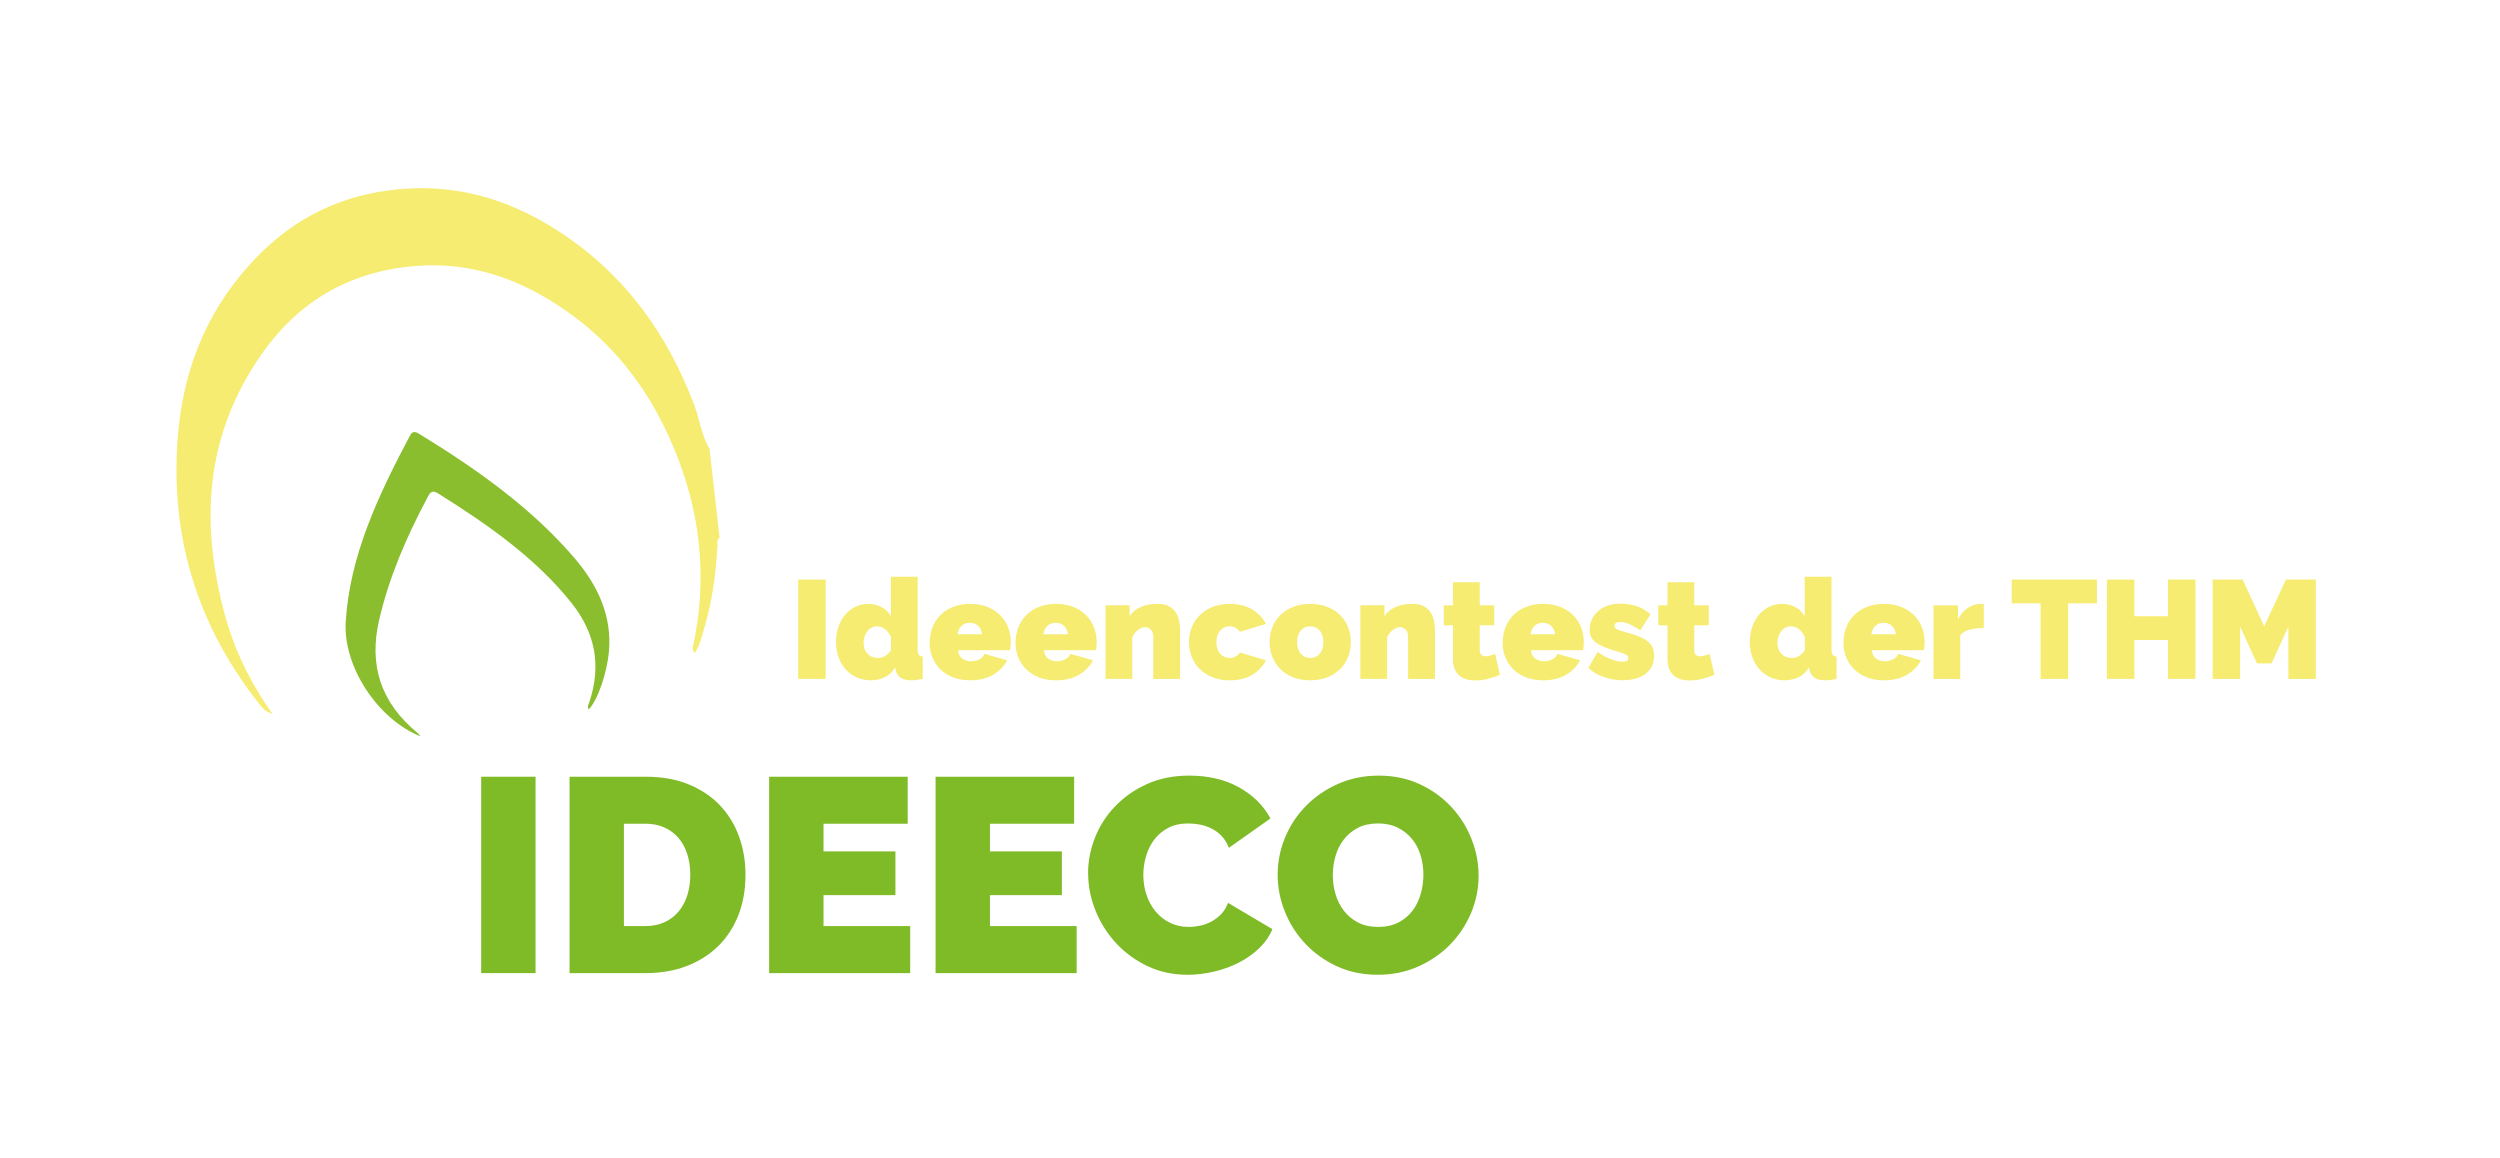 <?xml version="1.0" encoding="UTF-8"?>
<svg id="uuid-5c1d2147-3ee8-43ba-be46-36eb1772dc67" data-name="Main_Logo" xmlns="http://www.w3.org/2000/svg" viewBox="0 0 768.26 355.73">
  <g>
    <path d="M218.05,137.99c-2.5-4.23-3-9.03-4.69-13.5-8.11-21.4-20.92-40.02-42.01-53.63-15.21-9.81-32.27-15.01-52.08-12.34-17.72,2.39-31.39,10.53-42.35,22.58-14.52,15.96-20.91,34.35-22.34,53.82-2.16,29.24,5.54,56.24,24.27,80.36,2.29,2.95,2.46,3.09,5.02,4.27-7.1-9.91-12.07-20.31-14.99-31.4-7.19-27.28-6.13-54.1,11.56-79.37,10.78-15.4,26.17-25.42,47.47-27.05,14.32-1.1,27.1,2.53,38.66,9.12,21.49,12.26,34.29,30.08,42.1,50.86,6.88,18.31,8.5,37.18,4.39,56.49-.16.76-.53,1.55.46,2.42,1.51-2.2,2-4.57,2.69-6.86,2.62-8.64,3.82-17.41,4.27-26.25.04-.76-.37-1.62.66-2.2l-3.09-27.32Z" style="fill: #f6ec71;"/>
    <path d="M129.2,226.29c-.27-.34-.49-.73-.82-1.01-11.53-9.42-15.01-21.04-11.9-34.61,3.03-13.22,8.46-25.77,15.02-38.04.74-1.38,1.33-2.12,3.16-.98,15.44,9.67,30.13,19.99,41.03,33.72,7.34,9.24,9.11,19.33,5.43,30.33-.26.76-.73,1.52-.2,2.32,2.86-2.97,5.62-11.38,6.2-17.67,1-11.02-3.34-20.42-10.61-28.9-13.07-15.26-29.81-27.18-47.64-38.09-1.44-.88-2.15-.86-2.94.62-9.73,18.33-18.47,36.91-19.69,57.14-.82,13.54,9.64,29.79,22.96,35.17" style="fill: #8bbe2e;"/>
  </g>
  <g>
    <path d="M147.87,299.04v-60.35h16.71v60.35h-16.71Z" style="fill: #7fba27;"/>
    <path d="M175.03,299.04v-60.35h23.39c5.02,0,9.45.79,13.28,2.38,3.83,1.59,7.02,3.74,9.59,6.46,2.57,2.72,4.51,5.91,5.83,9.56,1.31,3.65,1.97,7.55,1.97,11.69,0,4.59-.73,8.74-2.18,12.45-1.46,3.71-3.53,6.88-6.21,9.52-2.69,2.63-5.91,4.67-9.68,6.12-3.77,1.45-7.97,2.17-12.59,2.17h-23.39ZM212.12,268.78c0-2.32-.31-4.45-.94-6.38-.63-1.93-1.53-3.57-2.7-4.93-1.17-1.36-2.61-2.42-4.33-3.19-1.71-.76-3.63-1.15-5.74-1.15h-6.68v31.45h6.68c2.17,0,4.11-.4,5.83-1.19,1.71-.79,3.15-1.9,4.33-3.32,1.17-1.42,2.06-3.09,2.66-5.01.6-1.93.9-4.02.9-6.29Z" style="fill: #7fba27;"/>
    <path d="M279.71,284.59v14.45h-43.35v-60.35h42.58v14.45h-25.87v8.5h22.1v13.43h-22.1v9.52h26.64Z" style="fill: #7fba27;"/>
    <path d="M330.86,284.59v14.45h-43.35v-60.35h42.58v14.45h-25.87v8.5h22.1v13.43h-22.1v9.52h26.64Z" style="fill: #7fba27;"/>
    <path d="M334.37,268.35c0-3.68.7-7.31,2.1-10.88,1.4-3.57,3.44-6.77,6.13-9.6,2.68-2.83,5.94-5.13,9.77-6.88,3.83-1.76,8.19-2.64,13.11-2.64,5.88,0,10.98,1.21,15.29,3.61,4.31,2.41,7.52,5.6,9.64,9.56l-12.76,9.01c-.57-1.47-1.33-2.69-2.27-3.66-.94-.96-1.98-1.73-3.13-2.29-1.14-.57-2.33-.96-3.56-1.19-1.23-.23-2.41-.34-3.56-.34-2.4,0-4.47.47-6.21,1.4-1.74.93-3.17,2.15-4.28,3.65-1.11,1.5-1.94,3.2-2.48,5.1-.54,1.9-.81,3.78-.81,5.65,0,2.1.31,4.11.94,6.04.63,1.93,1.54,3.63,2.74,5.1,1.2,1.47,2.67,2.65,4.41,3.53,1.74.88,3.7,1.32,5.87,1.32,1.14,0,2.31-.13,3.51-.38,1.2-.25,2.36-.68,3.47-1.28s2.11-1.36,3-2.29c.88-.93,1.58-2.08,2.1-3.44l13.62,8.08c-.91,2.21-2.3,4.19-4.15,5.95-1.86,1.76-3.97,3.23-6.34,4.42-2.37,1.19-4.91,2.1-7.62,2.72-2.71.62-5.35.93-7.92.93-4.51,0-8.64-.89-12.38-2.68-3.74-1.78-6.97-4.15-9.68-7.1-2.71-2.95-4.81-6.29-6.3-10.03-1.49-3.74-2.23-7.54-2.23-11.39Z" style="fill: #7fba27;"/>
    <path d="M423.38,299.55c-4.63,0-8.82-.88-12.59-2.63-3.77-1.76-7-4.07-9.68-6.93-2.69-2.86-4.77-6.13-6.25-9.82-1.49-3.68-2.23-7.48-2.23-11.39s.77-7.79,2.31-11.48c1.54-3.68,3.7-6.93,6.47-9.73,2.77-2.8,6.05-5.04,9.85-6.71,3.8-1.67,7.95-2.51,12.46-2.51s8.82.88,12.59,2.64c3.77,1.76,7,4.08,9.68,6.97,2.68,2.89,4.75,6.18,6.21,9.86,1.46,3.68,2.18,7.45,2.18,11.3s-.77,7.78-2.31,11.43-3.68,6.88-6.42,9.69c-2.74,2.81-6.01,5.06-9.81,6.76-3.8,1.7-7.95,2.55-12.46,2.55ZM409.58,268.95c0,2.04.29,4.01.86,5.91.57,1.9,1.43,3.58,2.57,5.06,1.14,1.47,2.58,2.66,4.33,3.57,1.74.91,3.81,1.36,6.21,1.36s4.48-.47,6.25-1.4c1.77-.93,3.21-2.15,4.33-3.66,1.11-1.5,1.94-3.21,2.48-5.14.54-1.93.81-3.88.81-5.87s-.29-4.01-.86-5.91c-.57-1.9-1.44-3.57-2.61-5.01-1.17-1.45-2.63-2.61-4.37-3.49-1.74-.88-3.78-1.32-6.12-1.32s-4.47.45-6.21,1.36c-1.74.91-3.18,2.11-4.33,3.61-1.14,1.5-1.99,3.2-2.53,5.1-.54,1.9-.81,3.84-.81,5.82Z" style="fill: #7fba27;"/>
  </g>
  <g>
    <path d="M245.29,208.63v-30.53h8.45v30.53h-8.45Z" style="fill: #f6ec71;"/>
    <path d="M267.65,209.06c-1.56,0-3-.29-4.31-.86-1.32-.57-2.45-1.38-3.4-2.43-.95-1.05-1.7-2.29-2.23-3.74-.54-1.45-.8-3.03-.8-4.75s.25-3.21.74-4.64c.49-1.43,1.18-2.67,2.06-3.72.88-1.05,1.93-1.86,3.14-2.45,1.21-.59,2.56-.88,4.03-.88s2.82.33,4.05.99c1.23.66,2.17,1.59,2.84,2.79v-12.13h8.23v22.36c0,.77.11,1.31.35,1.61.23.3.63.48,1.21.54v6.88c-1.42.29-2.57.43-3.47.43-2.8,0-4.42-1.05-4.85-3.14l-.17-.82c-.78,1.38-1.83,2.38-3.16,3.01-1.33.63-2.75.95-4.25.95ZM269.9,202.18c1.5,0,2.8-.77,3.9-2.32v-4.04c-.41-1-1-1.81-1.78-2.43-.78-.62-1.6-.92-2.47-.92-.61,0-1.16.13-1.67.39-.51.26-.94.62-1.3,1.08-.36.46-.65.99-.87,1.59-.22.6-.33,1.25-.33,1.94,0,1.43.41,2.58,1.24,3.44.82.86,1.91,1.29,3.27,1.29Z" style="fill: #f6ec71;"/>
    <path d="M298.16,209.06c-1.99,0-3.77-.31-5.33-.92-1.56-.62-2.87-1.46-3.92-2.52-1.06-1.06-1.86-2.28-2.41-3.66-.55-1.38-.82-2.82-.82-4.34,0-1.63.27-3.18.8-4.64.54-1.46,1.33-2.74,2.38-3.83,1.05-1.09,2.35-1.96,3.9-2.6,1.55-.65,3.34-.97,5.4-.97s3.81.32,5.37.97c1.56.64,2.87,1.5,3.92,2.58,1.05,1.08,1.85,2.32,2.38,3.74.53,1.42.8,2.9.8,4.45,0,.43-.02.87-.07,1.31-.04.44-.09.84-.15,1.18h-15.99c.09,1.2.53,2.07,1.34,2.6.81.53,1.69.8,2.64.8.89,0,1.74-.2,2.54-.6.79-.4,1.32-.96,1.58-1.68l6.98,1.98c-.92,1.81-2.35,3.28-4.27,4.43-1.92,1.15-4.28,1.72-7.09,1.72ZM301.8,194.92c-.14-1.09-.55-1.95-1.21-2.58-.67-.63-1.52-.95-2.56-.95s-1.89.32-2.56.95c-.67.63-1.07,1.49-1.21,2.58h7.54Z" style="fill: #f6ec71;"/>
    <path d="M324.55,209.06c-1.99,0-3.77-.31-5.33-.92-1.56-.62-2.87-1.46-3.92-2.52s-1.86-2.28-2.41-3.66-.82-2.82-.82-4.34c0-1.63.27-3.18.8-4.64.53-1.46,1.33-2.74,2.38-3.83,1.05-1.09,2.35-1.96,3.9-2.6,1.54-.65,3.34-.97,5.4-.97s3.81.32,5.37.97c1.56.64,2.87,1.5,3.92,2.58,1.05,1.08,1.85,2.32,2.38,3.74.53,1.42.8,2.9.8,4.45,0,.43-.02.87-.07,1.31s-.09.84-.15,1.18h-15.99c.09,1.2.53,2.07,1.34,2.6.81.53,1.69.8,2.64.8.9,0,1.74-.2,2.54-.6.79-.4,1.32-.96,1.58-1.68l6.98,1.98c-.92,1.81-2.35,3.28-4.27,4.43-1.92,1.15-4.28,1.72-7.09,1.72ZM328.19,194.92c-.14-1.09-.55-1.95-1.21-2.58-.67-.63-1.52-.95-2.56-.95s-1.89.32-2.56.95c-.67.63-1.07,1.49-1.21,2.58h7.54Z" style="fill: #f6ec71;"/>
    <path d="M362.64,208.63h-8.23v-12.73c0-1.12-.25-1.93-.76-2.43s-1.09-.75-1.75-.75-1.43.3-2.21.9c-.78.6-1.36,1.38-1.73,2.32v12.68h-8.23v-22.62h7.41v3.35c.81-1.23,1.94-2.17,3.4-2.82,1.46-.65,3.19-.97,5.18-.97,1.56,0,2.8.28,3.71.84.91.56,1.6,1.25,2.08,2.09.48.83.79,1.72.93,2.67.14.95.22,1.81.22,2.58v14.88Z" style="fill: #f6ec71;"/>
    <path d="M365.37,197.33c0-1.55.27-3.03.82-4.45s1.35-2.67,2.41-3.74c1.05-1.07,2.36-1.93,3.92-2.58,1.56-.65,3.35-.97,5.37-.97,2.77,0,5.09.57,6.96,1.72,1.86,1.15,3.26,2.62,4.18,4.43l-8.02,2.41c-.78-1.12-1.83-1.68-3.16-1.68-1.13,0-2.08.42-2.86,1.27s-1.17,2.04-1.17,3.59.39,2.75,1.17,3.59c.78.85,1.73,1.27,2.86,1.27,1.33,0,2.38-.56,3.16-1.68l8.02,2.41c-.92,1.81-2.32,3.28-4.18,4.43s-4.18,1.72-6.96,1.72c-2.02,0-3.81-.32-5.37-.97-1.56-.65-2.87-1.51-3.92-2.58-1.05-1.08-1.86-2.32-2.41-3.74s-.82-2.9-.82-4.45Z" style="fill: #f6ec71;"/>
    <path d="M402.64,209.06c-2.05,0-3.85-.32-5.4-.97-1.55-.65-2.85-1.51-3.9-2.58-1.05-1.08-1.85-2.32-2.38-3.74-.53-1.42-.8-2.9-.8-4.45s.27-3.03.8-4.45c.54-1.42,1.33-2.67,2.38-3.74,1.05-1.07,2.35-1.93,3.9-2.58,1.55-.65,3.34-.97,5.4-.97s3.81.32,5.37.97c1.56.64,2.87,1.5,3.92,2.58,1.05,1.08,1.85,2.32,2.38,3.74.53,1.42.8,2.9.8,4.45s-.27,3.03-.8,4.45c-.54,1.42-1.33,2.67-2.38,3.74-1.05,1.07-2.36,1.93-3.92,2.58-1.56.64-3.35.97-5.37.97ZM398.61,197.33c0,1.52.38,2.71,1.13,3.57.75.86,1.72,1.29,2.9,1.29s2.15-.43,2.9-1.29c.75-.86,1.13-2.05,1.13-3.57s-.38-2.71-1.13-3.57c-.75-.86-1.72-1.29-2.9-1.29s-2.15.43-2.9,1.29c-.75.86-1.13,2.05-1.13,3.57Z" style="fill: #f6ec71;"/>
    <path d="M440.95,208.63h-8.23v-12.73c0-1.12-.25-1.93-.76-2.43s-1.09-.75-1.75-.75-1.43.3-2.21.9c-.78.6-1.36,1.38-1.73,2.32v12.68h-8.23v-22.62h7.41v3.35c.81-1.23,1.94-2.17,3.4-2.82,1.46-.65,3.19-.97,5.18-.97,1.56,0,2.8.28,3.71.84.91.56,1.6,1.25,2.08,2.09.48.83.79,1.72.93,2.67.14.95.22,1.81.22,2.58v14.88Z" style="fill: #f6ec71;"/>
    <path d="M460.93,207.39c-1.16.49-2.39.9-3.71,1.23-1.32.33-2.61.49-3.88.49-.92,0-1.81-.11-2.64-.34s-1.57-.6-2.19-1.12c-.62-.52-1.11-1.19-1.47-2.02-.36-.83-.54-1.86-.54-3.1v-10.36h-2.82v-6.15h2.82v-7.09h8.23v7.09h4.46v6.15h-4.46v7.48c0,.75.16,1.27.48,1.57.32.3.75.45,1.3.45.4,0,.87-.06,1.39-.19.52-.13,1.04-.31,1.56-.54l1.47,6.45Z" style="fill: #f6ec71;"/>
    <path d="M474.24,209.06c-1.99,0-3.77-.31-5.33-.92-1.56-.62-2.87-1.46-3.92-2.52-1.06-1.06-1.86-2.28-2.41-3.66-.55-1.38-.82-2.82-.82-4.34,0-1.63.27-3.18.8-4.64.54-1.46,1.33-2.74,2.38-3.83,1.05-1.09,2.35-1.96,3.9-2.6,1.55-.65,3.34-.97,5.4-.97s3.81.32,5.37.97c1.56.64,2.87,1.5,3.92,2.58,1.05,1.08,1.85,2.32,2.38,3.74.53,1.42.8,2.9.8,4.45,0,.43-.02.87-.07,1.31-.04.44-.09.84-.15,1.18h-15.99c.09,1.2.53,2.07,1.34,2.6.81.53,1.69.8,2.64.8.89,0,1.74-.2,2.54-.6.79-.4,1.32-.96,1.58-1.68l6.98,1.98c-.92,1.81-2.35,3.28-4.27,4.43-1.92,1.15-4.28,1.72-7.09,1.72ZM477.88,194.92c-.14-1.09-.55-1.95-1.21-2.58-.67-.63-1.52-.95-2.56-.95s-1.89.32-2.56.95c-.67.63-1.07,1.49-1.21,2.58h7.54Z" style="fill: #f6ec71;"/>
    <path d="M498.81,209.06c-1.99,0-3.94-.32-5.85-.97-1.91-.65-3.53-1.58-4.85-2.82l2.82-4.9c1.42.95,2.78,1.68,4.1,2.19,1.31.52,2.52.77,3.62.77,1.16,0,1.73-.36,1.73-1.08,0-.4-.22-.75-.67-1.03-.45-.29-1.32-.62-2.62-.99-1.62-.46-2.97-.91-4.05-1.35-1.08-.44-1.96-.92-2.64-1.44-.68-.52-1.16-1.09-1.45-1.72-.29-.63-.43-1.38-.43-2.24,0-1.15.23-2.21.69-3.18.46-.97,1.11-1.82,1.93-2.54.82-.72,1.8-1.27,2.95-1.66,1.14-.39,2.39-.58,3.75-.58,1.68,0,3.27.21,4.79.64,1.52.43,3.04,1.3,4.57,2.62l-3.12,4.9c-1.42-.92-2.6-1.57-3.55-1.96-.95-.39-1.85-.58-2.69-.58-.49,0-.9.09-1.21.28-.32.19-.48.48-.48.88,0,.43.23.78.69,1.05s1.37.58,2.73.92c1.65.43,3.03.88,4.16,1.35,1.13.47,2.03.99,2.71,1.55.68.56,1.16,1.19,1.45,1.89.29.7.43,1.51.43,2.43,0,1.18-.22,2.22-.65,3.14-.43.92-1.06,1.71-1.88,2.37-.82.66-1.82,1.16-2.99,1.5-1.17.34-2.49.52-3.96.52Z" style="fill: #f6ec71;"/>
    <path d="M526.85,207.39c-1.16.49-2.39.9-3.71,1.23-1.32.33-2.61.49-3.88.49-.92,0-1.81-.11-2.64-.34s-1.57-.6-2.19-1.12c-.62-.52-1.11-1.19-1.47-2.02-.36-.83-.54-1.86-.54-3.1v-10.36h-2.82v-6.15h2.82v-7.09h8.23v7.09h4.46v6.15h-4.46v7.48c0,.75.16,1.27.48,1.57.32.3.75.45,1.3.45.4,0,.87-.06,1.39-.19.52-.13,1.04-.31,1.56-.54l1.47,6.45Z" style="fill: #f6ec71;"/>
    <path d="M548.47,209.06c-1.56,0-3-.29-4.31-.86s-2.45-1.38-3.4-2.43c-.95-1.05-1.7-2.29-2.23-3.74-.53-1.45-.8-3.03-.8-4.75s.25-3.21.74-4.64c.49-1.43,1.18-2.67,2.06-3.72.88-1.05,1.93-1.86,3.14-2.45s2.56-.88,4.03-.88,2.82.33,4.05.99c1.23.66,2.17,1.59,2.84,2.79v-12.13h8.23v22.36c0,.77.12,1.31.35,1.61.23.3.63.48,1.21.54v6.88c-1.42.29-2.57.43-3.47.43-2.8,0-4.42-1.05-4.85-3.14l-.17-.82c-.78,1.38-1.84,2.38-3.16,3.01-1.33.63-2.75.95-4.25.95ZM550.73,202.18c1.5,0,2.8-.77,3.9-2.32v-4.04c-.41-1-1-1.81-1.78-2.43s-1.6-.92-2.47-.92c-.61,0-1.16.13-1.67.39-.51.26-.94.62-1.3,1.08-.36.46-.65.99-.87,1.59-.22.6-.33,1.25-.33,1.94,0,1.43.41,2.58,1.24,3.44.82.86,1.91,1.29,3.27,1.29Z" style="fill: #f6ec71;"/>
    <path d="M578.98,209.06c-1.99,0-3.77-.31-5.33-.92-1.56-.62-2.87-1.46-3.92-2.52s-1.86-2.28-2.41-3.66-.82-2.82-.82-4.34c0-1.63.27-3.18.8-4.64.53-1.46,1.33-2.74,2.38-3.83,1.05-1.09,2.35-1.96,3.9-2.6,1.54-.65,3.34-.97,5.4-.97s3.81.32,5.37.97c1.56.64,2.87,1.5,3.92,2.58,1.05,1.08,1.85,2.32,2.38,3.74.53,1.42.8,2.9.8,4.45,0,.43-.02.87-.07,1.31s-.09.84-.15,1.18h-15.99c.09,1.2.53,2.07,1.34,2.6.81.53,1.69.8,2.64.8.9,0,1.74-.2,2.54-.6.79-.4,1.32-.96,1.58-1.68l6.98,1.98c-.92,1.81-2.35,3.28-4.27,4.43-1.92,1.15-4.28,1.72-7.09,1.72ZM582.62,194.92c-.14-1.09-.55-1.95-1.21-2.58-.67-.63-1.52-.95-2.56-.95s-1.89.32-2.56.95c-.67.63-1.07,1.49-1.21,2.58h7.54Z" style="fill: #f6ec71;"/>
    <path d="M609.62,192.98c-1.59,0-3.03.17-4.33.52-1.3.34-2.27.92-2.9,1.72v13.42h-8.23v-22.62h7.54v4.3c.81-1.52,1.81-2.69,3.01-3.5,1.2-.82,2.49-1.23,3.88-1.23.55,0,.9.01,1.04.04v7.35Z" style="fill: #f6ec71;"/>
    <path d="M644.38,185.41h-8.84v23.22h-8.45v-23.22h-8.88v-7.31h26.18v7.31Z" style="fill: #f6ec71;"/>
    <path d="M674.67,178.1v30.53h-8.45v-11.95h-10.31v11.95h-8.45v-30.53h8.45v11.27h10.31v-11.27h8.45Z" style="fill: #f6ec71;"/>
    <path d="M703.23,208.63v-16.08l-5.16,11.31h-4.51l-5.16-11.31v16.08h-8.45v-30.53h9.23l6.63,14.36,6.67-14.36h9.19v30.53h-8.45Z" style="fill: #f6ec71;"/>
  </g>
</svg>